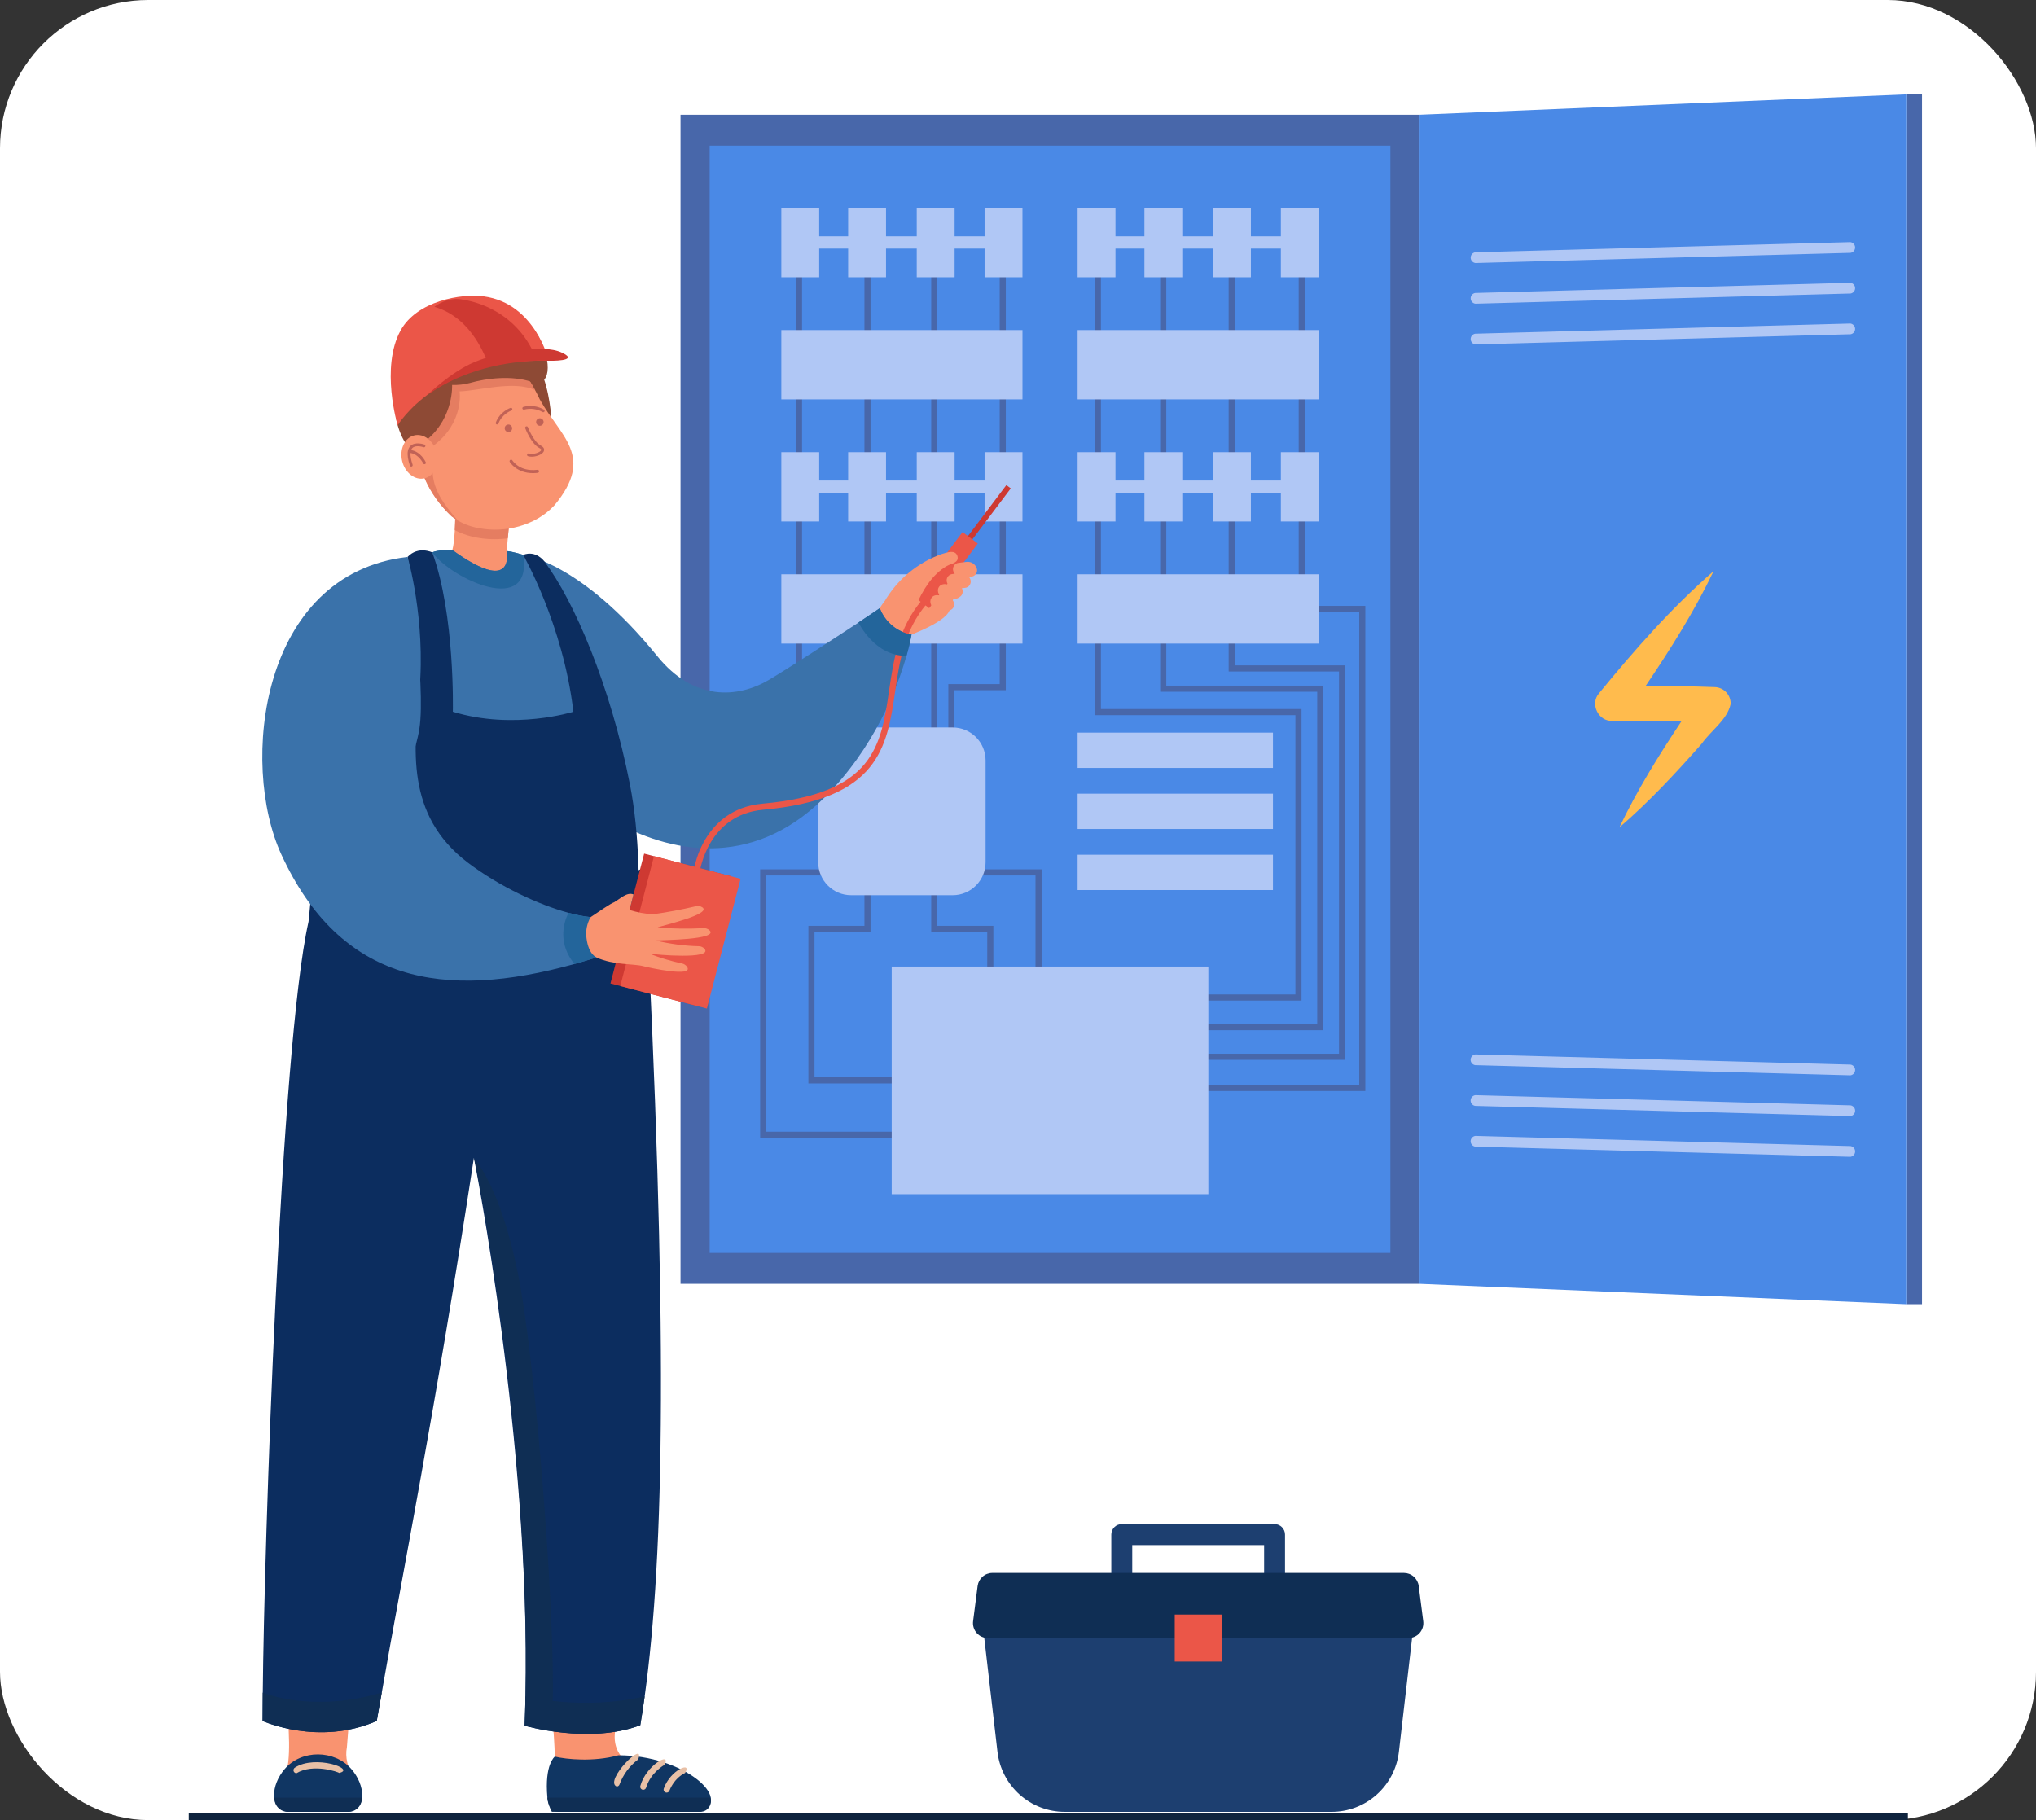 <?xml version="1.0" encoding="UTF-8"?> <svg xmlns="http://www.w3.org/2000/svg" width="302" height="270" viewBox="0 0 302 270" fill="none"><rect x="0" y="0" width="302" height="270" fill="#333333" stroke="none"/> <rect width="302" height="270" rx="22" fill="white"></rect> <g clip-path="url(#clip0_1254_278)"> <path d="M210.561 17.021H100.942V190.449H210.561V17.021Z" fill="#4867AA"></path> <path d="M285.093 14H282.757V193.469H285.093V14Z" fill="#4867AA"></path> <path d="M282.757 193.469L210.561 190.449V17.021L282.757 14V193.469Z" fill="#4A89E6"></path> <path d="M206.237 21.603H105.267V185.865H206.237V21.603Z" fill="#4A89E6"></path> <path d="M134.908 168.792H112.754V128.962H125.683V102.388H118.064V35.991H118.968V101.482H126.587V129.868H113.658V167.885H134.908V168.792Z" fill="#4867AA"></path> <path d="M134.908 160.723H119.911V137.344H128.223V35.991H129.127V138.251H120.815V159.816H134.908V160.723Z" fill="#4867AA"></path> <path d="M154.5 168.34H153.596V129.868H140.667V101.482H148.286V35.991H149.192V102.388H141.571V128.962H154.5V168.34Z" fill="#4867AA"></path> <path d="M147.344 160.269H146.439V138.251H138.128V35.991H139.032V137.344H147.344V160.269Z" fill="#4867AA"></path> <path d="M193.055 148.431H172.081V147.525H192.151V106.09H162.394V35.991H163.298V105.184H193.055V148.431Z" fill="#4867AA"></path> <path d="M196.287 152.827H172.542V151.921H195.382V102.618H172.09V35.991H172.994V101.712H196.287V152.827Z" fill="#4867AA"></path> <path d="M199.519 157.223H172.542V156.317H198.615V99.612H182.248V35.991H183.153V98.706H199.519V157.223Z" fill="#4867AA"></path> <path d="M202.52 161.85H172.542V160.944H201.616V90.786H192.638V35.991H193.542V89.88H202.52V161.85Z" fill="#4867AA"></path> <path d="M195.61 48.964H159.841V59.244H195.61V48.964Z" fill="#B0C7F5"></path> <path d="M151.664 48.964H115.895V59.244H151.664V48.964Z" fill="#B0C7F5"></path> <path d="M179.236 143.386H132.266V177.153H179.236V143.386Z" fill="#B0C7F5"></path> <path d="M146.044 30.852V35.056H141.598V30.852H135.981V35.056H131.424V30.852H125.806V35.056H121.512V30.852H115.895V41.131H121.512V36.875H125.806V41.131H131.424V36.875H135.981V41.131H141.598V36.875H146.044V41.131H151.662V30.852H146.044Z" fill="#B0C7F5"></path> <path d="M189.991 30.852V35.056H185.545V30.852H179.927V35.056H175.37V30.852H169.752V35.056H165.459V30.852H159.841V41.131H165.459V36.875H169.752V41.131H175.37V36.875H179.927V41.131H185.545V36.875H189.991V41.131H195.609V30.852H189.991Z" fill="#B0C7F5"></path> <path d="M195.61 85.193H159.841V95.473H195.61V85.193Z" fill="#B0C7F5"></path> <path d="M188.819 108.682H159.841V113.921H188.819V108.682Z" fill="#B0C7F5"></path> <path d="M188.819 117.739H159.841V122.979H188.819V117.739Z" fill="#B0C7F5"></path> <path d="M188.819 126.795H159.841V132.034H188.819V126.795Z" fill="#B0C7F5"></path> <path d="M151.664 85.193H115.895V95.473H151.664V85.193Z" fill="#B0C7F5"></path> <path d="M146.044 67.079V71.283H141.598V67.079H135.981V71.283H131.424V67.079H125.806V71.283H121.512V67.079H115.895V77.359H121.512V73.102H125.806V77.359H131.424V73.102H135.981V77.359H141.598V73.102H146.044V77.359H151.662V67.079H146.044Z" fill="#B0C7F5"></path> <path d="M189.991 67.079V71.283H185.545V67.079H179.927V71.283H175.37V67.079H169.752V71.283H165.459V67.079H159.841V77.359H165.459V73.102H169.752V77.359H175.37V73.102H179.927V77.359H185.545V73.102H189.991V77.359H195.609V67.079H189.991Z" fill="#B0C7F5"></path> <path d="M141.313 107.917H126.246C123.55 107.917 121.365 110.107 121.365 112.808V127.908C121.365 130.609 123.55 132.799 126.246 132.799H141.313C144.009 132.799 146.194 130.609 146.194 127.908V112.808C146.194 110.107 144.009 107.917 141.313 107.917Z" fill="#B0C7F5"></path> <path d="M254.372 101.929C250.941 101.799 247.509 101.751 244.077 101.786C247.775 96.304 251.313 90.712 254.178 84.727C247.909 90.19 242.413 96.456 237.161 102.872C235.817 104.43 237.089 107.049 239.168 106.937C242.58 107.034 245.992 107.056 249.405 107.001C246.038 112.061 242.822 117.239 240.199 122.747C244.613 118.944 248.579 114.677 252.421 110.316C253.79 108.365 256.173 106.833 256.706 104.453C256.719 104.134 256.668 103.815 256.558 103.515C256.447 103.215 256.279 102.94 256.062 102.706C255.845 102.471 255.584 102.282 255.294 102.149C255.004 102.015 254.691 101.941 254.372 101.929Z" fill="#FFBB4D"></path> <path d="M274.474 171.608H274.451L218.817 170.098C218.626 170.068 218.453 169.97 218.328 169.823C218.203 169.675 218.136 169.487 218.139 169.293C218.141 169.1 218.213 168.914 218.342 168.769C218.47 168.625 218.647 168.532 218.838 168.507H218.861L274.495 170.017C274.686 170.047 274.859 170.145 274.984 170.293C275.109 170.44 275.176 170.628 275.173 170.822C275.171 171.015 275.099 171.201 274.97 171.346C274.842 171.49 274.665 171.584 274.474 171.608Z" fill="#B0C7F5"></path> <path d="M274.474 165.567H274.451L218.817 164.056C218.626 164.027 218.453 163.929 218.328 163.781C218.203 163.634 218.136 163.446 218.139 163.252C218.141 163.059 218.213 162.873 218.342 162.728C218.47 162.584 218.647 162.49 218.838 162.466H218.861L274.495 163.976C274.686 164.006 274.859 164.104 274.984 164.251C275.109 164.399 275.176 164.587 275.173 164.781C275.171 164.974 275.099 165.16 274.97 165.305C274.842 165.449 274.665 165.542 274.474 165.567Z" fill="#B0C7F5"></path> <path d="M274.474 159.522H274.451L218.817 158.012C218.626 157.982 218.453 157.885 218.328 157.737C218.203 157.589 218.136 157.401 218.139 157.208C218.141 157.014 218.213 156.828 218.342 156.684C218.47 156.539 218.647 156.446 218.838 156.421H218.861L274.495 157.932C274.686 157.961 274.859 158.059 274.984 158.207C275.109 158.355 275.176 158.543 275.173 158.736C275.171 158.93 275.099 159.116 274.97 159.26C274.842 159.404 274.665 159.498 274.474 159.522Z" fill="#B0C7F5"></path> <path d="M218.845 51.095C218.653 51.07 218.477 50.977 218.349 50.833C218.22 50.688 218.148 50.502 218.146 50.309C218.143 50.115 218.21 49.927 218.335 49.779C218.46 49.632 218.633 49.534 218.824 49.504L274.458 47.994C274.65 48.015 274.828 48.106 274.959 48.248C275.09 48.391 275.165 48.577 275.17 48.77C275.176 48.964 275.111 49.153 274.988 49.303C274.865 49.452 274.692 49.552 274.502 49.584L218.867 51.095H218.845Z" fill="#B0C7F5"></path> <path d="M218.845 45.053C218.653 45.029 218.477 44.936 218.349 44.791C218.22 44.647 218.148 44.461 218.146 44.267C218.143 44.074 218.21 43.886 218.335 43.738C218.46 43.59 218.633 43.492 218.824 43.463L274.458 41.952C274.65 41.974 274.828 42.065 274.959 42.207C275.09 42.35 275.165 42.535 275.17 42.729C275.176 42.923 275.111 43.112 274.988 43.261C274.865 43.411 274.692 43.511 274.502 43.543L218.867 45.053H218.845Z" fill="#B0C7F5"></path> <path d="M218.845 39.017C218.653 38.992 218.477 38.899 218.349 38.755C218.22 38.61 218.148 38.424 218.146 38.231C218.143 38.037 218.21 37.849 218.335 37.702C218.46 37.554 218.633 37.456 218.824 37.426L274.458 35.916C274.65 35.938 274.828 36.028 274.959 36.171C275.09 36.313 275.165 36.499 275.17 36.692C275.176 36.886 275.111 37.075 274.988 37.225C274.865 37.374 274.692 37.474 274.502 37.507L218.867 39.017H218.845Z" fill="#B0C7F5"></path> <path d="M133.319 94.843C133.319 94.843 140.095 92.581 140.824 90.574C142.072 87.134 142.413 83.649 140.433 83.842C138.453 84.034 133.638 87.484 132.857 88.501C132.857 88.504 132.856 90.531 133.319 94.843Z" fill="#F99370"></path> <path d="M142.548 80.887L143.2 81.382L149.928 72.45L149.614 72.212L149.275 71.957L142.548 80.887Z" fill="#CE3932"></path> <path d="M135.567 88.516L137.827 90.223L145.037 80.631L142.777 78.924L135.567 88.516Z" fill="#EB5648"></path> <path d="M138.708 90.37C139.434 90.772 140.331 90.871 141.091 90.444C141.572 90.174 141.669 89.533 141.304 89.014C141.183 88.841 141.023 88.7 140.837 88.601C140.651 88.502 140.445 88.449 140.234 88.447L139.635 88.455C139.624 88.455 139.649 88.455 139.644 88.455C139.614 88.455 139.555 88.421 139.644 88.469C139.048 88.129 138.362 88.278 138.097 88.803C137.833 89.329 138.112 90.029 138.708 90.37Z" fill="#F99370"></path> <path d="M140.134 88.84C140.936 89.065 141.872 89.011 142.512 88.435C142.938 88.035 142.88 87.325 142.383 86.85C141.886 86.374 141.139 86.314 140.713 86.715C140.729 86.694 140.751 86.7 140.692 86.715C140.551 86.727 140.405 86.681 140.482 86.703C139.841 86.514 139.231 86.841 139.135 87.433C139.039 88.024 139.486 88.652 140.134 88.84Z" fill="#F99370"></path> <path d="M141.942 87.349L143.108 87.213C143.251 87.203 143.39 87.162 143.515 87.09C143.64 87.019 143.747 86.92 143.828 86.801C143.908 86.682 143.961 86.546 143.982 86.403C144.002 86.261 143.99 86.116 143.946 85.979C143.845 85.673 143.643 85.412 143.374 85.236C143.105 85.061 142.784 84.983 142.465 85.015L141.297 85.153C141.154 85.162 141.014 85.203 140.889 85.275C140.765 85.346 140.658 85.445 140.577 85.564C140.496 85.683 140.444 85.819 140.423 85.962C140.403 86.105 140.416 86.25 140.46 86.387C140.562 86.692 140.764 86.953 141.033 87.128C141.302 87.303 141.623 87.381 141.942 87.349Z" fill="#F99370"></path> <path d="M142.881 85.685L144.047 85.546C144.19 85.537 144.33 85.496 144.455 85.425C144.58 85.353 144.687 85.254 144.768 85.135C144.849 85.016 144.901 84.88 144.922 84.737C144.942 84.595 144.93 84.45 144.885 84.312C144.784 84.007 144.582 83.746 144.313 83.57C144.044 83.395 143.723 83.317 143.404 83.348L142.237 83.487C142.093 83.495 141.954 83.537 141.829 83.608C141.704 83.68 141.597 83.779 141.516 83.898C141.435 84.017 141.383 84.153 141.363 84.296C141.343 84.438 141.355 84.584 141.4 84.721C141.501 85.026 141.703 85.287 141.972 85.463C142.241 85.638 142.562 85.716 142.881 85.685Z" fill="#F99370"></path> <path d="M135.828 89.934C136.826 87.629 138.233 85.244 140.451 83.954C141.092 83.588 142.296 83.506 142.017 82.481C141.674 81.464 140.439 81.98 139.705 82.179C136.103 83.456 133.073 85.977 131.158 89.29C129.34 92.393 134.799 92.793 135.828 89.934Z" fill="#F99370"></path> <path d="M87.768 90.391C93.968 99.131 99.623 104.197 108.812 109.832C114.704 112.622 127.822 94.421 130.82 89.714C132.616 86.952 136.962 89.326 135.63 92.329C131.58 101.342 126.877 110.387 119.259 116.989C111.082 123.792 104.314 121.266 96.106 116.07C87.736 110.743 80.433 103.916 74.035 96.376C67.567 88.161 81.368 82.078 87.768 90.391Z" fill="#F99370"></path> <path d="M135.209 94.141C135.014 95.197 134.765 96.242 134.463 97.272C133.145 101.932 129.777 110.946 122.118 118.481C111.275 129.134 99.05 126.385 90.884 121.722C85.173 118.46 70.243 103.495 70.243 103.495C70.211 103.462 77.606 82.314 77.606 82.314C77.606 82.314 86.175 83.352 97.486 97.326C102.913 104.034 109.439 103.609 114.135 100.809C117.181 98.993 123.497 94.875 127.341 92.351C129.241 91.103 130.508 90.219 130.508 90.219C130.887 91.223 131.519 92.112 132.343 92.8C133.167 93.487 134.154 93.949 135.209 94.141Z" fill="#3A72AA"></path> <path d="M103.629 268.78H83.394C81.631 268.708 81.642 266.904 81.967 265.503C83.082 260.458 81.113 248.87 80.747 243.68C80.725 243.456 80.75 243.23 80.82 243.016C80.891 242.802 81.005 242.605 81.156 242.438C81.307 242.272 81.492 242.139 81.698 242.048C81.903 241.958 82.126 241.911 82.351 241.913C97.282 241.752 92.41 240.561 91.254 256.695C90.37 262.333 97.082 263.406 100.907 264.029C103.423 264.206 107.634 267.656 103.629 268.78Z" fill="#F99370"></path> <path d="M81.195 266.669C81.249 267.664 81.74 268.798 82.889 268.774H103.881C108.832 266.934 101.414 260.352 91.724 260.39C88.026 261.407 84.004 260.991 82.296 260.581C82.296 260.586 80.739 261.711 81.195 266.669Z" fill="#103663"></path> <path d="M95.413 265.508C95.509 265.507 95.602 265.476 95.679 265.418C95.756 265.36 95.812 265.279 95.839 265.186C96.551 262.877 98.565 261.812 98.579 261.799C99.607 259.71 95.775 261.945 94.986 264.923C94.965 264.99 94.959 265.061 94.971 265.131C94.982 265.201 95.009 265.267 95.051 265.324C95.093 265.381 95.147 265.427 95.21 265.459C95.273 265.491 95.342 265.508 95.413 265.508Z" fill="#E8C0A6"></path> <path d="M91.469 265.022C91.561 265.022 91.652 264.993 91.727 264.939C91.803 264.886 91.86 264.81 91.891 264.722C92.431 263.237 93.395 261.944 94.663 261.004C95.802 257.924 89.522 264.198 91.469 265.022Z" fill="#E8C0A6"></path> <path d="M105.35 266.669H81.195C81.272 267.408 81.498 268.124 81.858 268.774H103.882C104.134 268.775 104.382 268.715 104.606 268.598C104.829 268.482 105.021 268.313 105.165 268.107C105.31 267.9 105.402 267.661 105.434 267.411C105.466 267.16 105.438 266.906 105.35 266.669Z" fill="#0F2E54"></path> <path d="M53.386 267.309L53.041 267.129C53.041 267.37 52.744 268.207 52.504 268.207L42.345 268.416C42.105 268.416 41.957 267.963 41.957 267.722L41.09 267.473C41.09 265.949 41.215 265.397 41.892 264.216C44.362 260.927 41.41 246.22 41.499 242.372C40.889 241.321 52.196 242.146 52.355 241.89C52.414 241.89 52.474 241.903 52.529 241.927C52.583 241.951 52.633 241.987 52.673 242.031C52.714 242.075 52.745 242.127 52.765 242.184C52.784 242.241 52.792 242.301 52.787 242.361L51.457 259.172C50.855 262.371 53.297 264.299 53.386 267.309Z" fill="#F99370"></path> <path d="M42.7 268.78H51.679C54.481 268.396 54.193 264.804 52.121 262.435C49.599 259.543 44.722 259.516 42.226 262.426C40.18 264.796 39.917 268.398 42.7 268.78Z" fill="#103663"></path> <path d="M43.969 263.051C46.461 261.536 50.283 262.9 50.298 263.011C52.9 262.448 46.746 260.247 43.743 262.217C43.66 262.268 43.596 262.344 43.56 262.435C43.524 262.525 43.519 262.625 43.544 262.719C43.569 262.813 43.625 262.896 43.702 262.956C43.778 263.016 43.872 263.049 43.969 263.051Z" fill="#E8C0A6"></path> <path d="M42.7 268.78H51.678C51.949 268.781 52.217 268.726 52.467 268.619C52.715 268.512 52.94 268.355 53.126 268.158C53.313 267.961 53.457 267.728 53.55 267.473C53.643 267.218 53.683 266.947 53.668 266.676H40.71C40.695 266.947 40.735 267.218 40.828 267.473C40.921 267.728 41.066 267.961 41.252 268.158C41.438 268.355 41.663 268.512 41.912 268.619C42.161 268.726 42.429 268.781 42.7 268.78Z" fill="#0F2E54"></path> <path d="M95.625 251.651C95.419 253.14 95.201 254.564 94.972 255.931C87.358 258.793 77.817 255.996 77.817 255.996C77.861 254.905 77.896 253.803 77.923 252.689L77.947 251.651C78.712 214.034 70.293 171.733 70.293 171.766C64.481 209.821 59.655 233.625 56.633 251.079C56.37 252.604 56.12 254.01 55.884 255.297C47.242 259.063 38.953 255.297 38.953 255.297C38.953 255.297 38.953 253.79 38.977 251.09C39.168 229.721 41.595 155.407 45.751 136.782C62.376 145.044 95.586 128.681 95.586 128.681C99.152 196.601 98.538 230.595 95.625 251.651Z" fill="#0C2D5F"></path> <path d="M75.159 81.756C75.553 76.661 76.853 67.429 72.864 65.629C70.068 64.472 66.55 66.714 67.245 69.987C67.513 69.839 67.814 79.076 67.096 81.594C59.435 83.418 81.658 92.165 75.159 81.756Z" fill="#F99370"></path> <path d="M67.19 69.556C67.203 69.698 67.219 69.841 67.245 69.979C67.437 69.866 67.67 74.96 67.463 78.647C70.83 80.415 74.609 79.961 75.319 79.857C75.882 74.38 76.717 67.665 72.863 65.621C70.237 64.312 66.886 66.587 67.19 69.556Z" fill="#E57D61"></path> <path d="M93.167 146.845C93.167 146.845 94.853 131.353 93.075 119.127C90.621 102.84 86.334 92.41 77.599 82.307C77.503 82.28 75.996 81.801 75.163 81.753C75.364 83.242 75.499 87.6 67.097 81.592C67.067 81.626 64.785 81.571 64.115 81.952C63.443 82.595 47.922 121.852 47.362 133.781C47.133 137.288 82.62 152.04 93.167 146.845Z" fill="#3A72AA"></path> <path d="M64.115 81.946C67.105 85.971 79.074 91.487 77.602 82.312C77.503 82.278 75.999 81.801 75.163 81.751C75.208 81.992 76.342 88.289 67.096 81.591C66.531 81.547 64.779 81.586 64.115 81.946Z" fill="#23659B"></path> <path d="M98.877 265.927C98.966 265.927 99.053 265.901 99.127 265.851C99.201 265.801 99.258 265.73 99.291 265.647C100.093 263.653 101.552 263.043 101.614 263.019C102.748 261.224 99.451 262.501 98.465 265.313C98.438 265.381 98.428 265.454 98.436 265.527C98.444 265.599 98.469 265.668 98.51 265.729C98.55 265.789 98.605 265.839 98.669 265.873C98.733 265.908 98.805 265.926 98.877 265.927Z" fill="#E8C0A6"></path> <path d="M81.79 62.193C81.79 62.193 81.583 57.832 80.134 54.866L77.681 56.164L81.79 62.193Z" fill="#8E4A35"></path> <path d="M82.246 74.955C79.38 78.056 74.838 79.05 71.163 78.372C70.028 78.192 68.934 77.807 67.935 77.238C67.605 77.045 67.287 76.83 66.985 76.595C52.667 62.999 70.845 39.48 80.063 59.242C83.136 64.795 88.296 67.665 82.246 74.955Z" fill="#F99370"></path> <path d="M75.919 63.77C75.966 63.67 75.983 63.559 75.966 63.449C75.95 63.34 75.902 63.238 75.828 63.156C75.754 63.074 75.657 63.016 75.55 62.989C75.443 62.962 75.33 62.968 75.226 63.005C75.122 63.042 75.032 63.11 74.966 63.199C74.9 63.288 74.862 63.394 74.857 63.504C74.852 63.615 74.879 63.724 74.936 63.819C74.993 63.914 75.077 63.99 75.177 64.037C75.243 64.069 75.314 64.087 75.388 64.09C75.461 64.094 75.534 64.083 75.603 64.058C75.672 64.034 75.735 63.995 75.79 63.946C75.844 63.896 75.888 63.837 75.919 63.77Z" fill="#C16256"></path> <path d="M80.581 62.843C80.628 62.743 80.645 62.631 80.628 62.522C80.612 62.413 80.564 62.31 80.49 62.228C80.416 62.147 80.319 62.089 80.212 62.062C80.105 62.035 79.992 62.041 79.888 62.078C79.784 62.115 79.694 62.183 79.628 62.272C79.562 62.36 79.525 62.467 79.519 62.577C79.514 62.688 79.541 62.797 79.598 62.892C79.655 62.987 79.739 63.063 79.839 63.11C79.905 63.141 79.977 63.16 80.05 63.163C80.123 63.167 80.196 63.156 80.265 63.131C80.334 63.106 80.397 63.068 80.452 63.019C80.506 62.969 80.55 62.91 80.581 62.843Z" fill="#C16256"></path> <path d="M79.271 67.718C78.957 67.772 78.636 67.758 78.328 67.678C78.302 67.67 78.277 67.657 78.255 67.64C78.233 67.623 78.215 67.602 78.202 67.577C78.188 67.553 78.18 67.526 78.177 67.498C78.174 67.471 78.176 67.443 78.184 67.416C78.2 67.362 78.236 67.317 78.284 67.29C78.333 67.263 78.39 67.257 78.444 67.271C79.157 67.477 80.148 67.093 80.276 66.769C80.321 66.654 80.167 66.547 80.029 66.478C78.814 65.865 77.945 63.623 77.908 63.528C77.888 63.475 77.89 63.417 77.913 63.366C77.936 63.315 77.978 63.275 78.03 63.255C78.056 63.244 78.084 63.239 78.112 63.24C78.139 63.24 78.167 63.247 78.192 63.258C78.218 63.269 78.24 63.286 78.259 63.306C78.278 63.327 78.293 63.35 78.303 63.377C78.312 63.399 79.149 65.56 80.219 66.1C80.802 66.394 80.728 66.773 80.669 66.923C80.518 67.312 79.912 67.617 79.271 67.718Z" fill="#C16256"></path> <path d="M79.368 57.882C76.298 56.378 70.861 57.997 68.171 58.057C68.171 58.057 68.881 62.65 64.338 66.076C64.073 70.327 63.432 72.199 67.935 77.238C67.605 77.045 67.287 76.83 66.985 76.595C53.195 63.637 69.93 40.293 79.368 57.882Z" fill="#E57D61"></path> <path d="M79.912 50.013C78.073 46.639 74.343 43.543 70.03 47.915C66.708 51.281 63.014 51.368 63.193 54.801C55.371 58.29 60.062 65.599 60.062 65.599L63.488 65.088C67.32 61.783 67.059 57.104 67.059 57.104C67.938 57.137 68.817 57.041 69.669 56.82C72.18 56.095 75.922 55.667 78.808 56.633C81.694 57.599 81.96 53.784 79.912 50.013Z" fill="#8E4A35"></path> <path d="M59.65 68.391C60.075 70.151 61.566 71.296 62.978 70.954C64.391 70.612 65.192 68.907 64.767 67.149C64.343 65.391 62.843 64.244 61.437 64.588C60.031 64.932 59.23 66.633 59.65 68.391Z" fill="#F99370"></path> <path d="M62.954 65.946C62.898 65.925 61.58 65.464 60.87 66.163C60.683 66.357 60.558 66.602 60.511 66.868C60.511 66.895 60.496 66.919 60.492 66.947C60.404 67.482 60.505 68.192 60.801 69.071C60.817 69.118 60.849 69.158 60.891 69.183C60.933 69.209 60.983 69.219 61.032 69.212L61.069 69.204C61.122 69.186 61.166 69.148 61.191 69.098C61.216 69.047 61.22 68.989 61.202 68.936C60.961 68.223 60.86 67.641 60.891 67.198C62.113 67.379 62.764 68.724 62.77 68.738C62.789 68.78 62.821 68.815 62.861 68.836C62.901 68.858 62.948 68.866 62.993 68.859C63.013 68.857 63.033 68.851 63.05 68.841C63.076 68.83 63.098 68.813 63.117 68.793C63.136 68.772 63.15 68.749 63.16 68.723C63.169 68.697 63.173 68.669 63.172 68.641C63.171 68.614 63.165 68.587 63.153 68.562C63.123 68.494 62.412 66.99 60.977 66.77C61.019 66.655 61.083 66.55 61.167 66.462C61.691 65.946 62.807 66.336 62.816 66.34C62.843 66.349 62.87 66.353 62.898 66.352C62.925 66.35 62.952 66.344 62.977 66.332C63.002 66.32 63.025 66.303 63.043 66.283C63.062 66.263 63.076 66.239 63.086 66.213C63.095 66.186 63.099 66.159 63.098 66.131C63.097 66.103 63.09 66.076 63.078 66.051C63.066 66.026 63.05 66.004 63.029 65.985C63.009 65.966 62.985 65.952 62.959 65.943L62.954 65.946Z" fill="#C16256"></path> <path d="M73.68 62.957H73.666C73.64 62.948 73.616 62.934 73.596 62.915C73.576 62.897 73.56 62.874 73.549 62.85C73.537 62.825 73.531 62.798 73.529 62.771C73.528 62.743 73.533 62.716 73.542 62.691C74.129 61.071 75.654 60.528 75.719 60.505C75.772 60.487 75.829 60.491 75.878 60.515C75.928 60.539 75.966 60.582 75.984 60.634C76.001 60.686 75.998 60.744 75.974 60.794C75.95 60.843 75.907 60.882 75.856 60.901C75.841 60.901 74.451 61.405 73.932 62.829C73.913 62.878 73.878 62.919 73.831 62.942C73.784 62.966 73.73 62.971 73.68 62.957Z" fill="#C16256"></path> <path d="M77.632 60.761C77.598 60.751 77.566 60.733 77.541 60.707C77.516 60.681 77.497 60.65 77.488 60.615C77.474 60.561 77.482 60.504 77.51 60.456C77.537 60.408 77.582 60.373 77.636 60.358C78.665 60.083 79.76 60.23 80.682 60.764C80.707 60.778 80.728 60.797 80.745 60.82C80.762 60.843 80.774 60.868 80.781 60.896C80.787 60.924 80.788 60.952 80.784 60.98C80.779 61.008 80.769 61.035 80.753 61.059C80.738 61.083 80.718 61.103 80.694 61.119C80.671 61.135 80.644 61.145 80.617 61.151C80.589 61.156 80.56 61.155 80.532 61.149C80.505 61.143 80.479 61.131 80.456 61.114C79.632 60.65 78.66 60.523 77.745 60.761C77.708 60.772 77.669 60.772 77.632 60.761Z" fill="#C16256"></path> <path d="M58.984 63.103C58.984 63.103 64.96 52.981 81.4 53.518C81.4 53.518 79.425 45.02 71.791 43.971C68.425 43.508 61.827 44.633 59.414 49.036C56.406 54.528 58.984 63.103 58.984 63.103Z" fill="#EB5648"></path> <path d="M63.386 58.595C63.386 58.595 66.834 55.206 70.355 53.723C73.876 52.24 80.469 50.969 83.326 52.301C86.183 53.633 81.402 53.518 81.402 53.518C81.402 53.518 71.452 52.864 63.386 58.595Z" fill="#CE3932"></path> <path d="M68.835 44.494C68.835 44.494 75.849 45.272 79.157 52.319C79.157 52.319 72.489 53.513 72.309 53.579C72.129 53.645 70.292 47.187 64.443 45.521C64.443 45.521 66.404 43.858 68.835 44.494Z" fill="#CE3932"></path> <path d="M79.043 70.188C76.656 70.188 75.66 68.605 75.616 68.533C75.584 68.481 75.574 68.42 75.588 68.361C75.602 68.302 75.639 68.252 75.69 68.22C75.741 68.189 75.803 68.179 75.862 68.193C75.92 68.207 75.971 68.243 76.002 68.295C76.045 68.367 77.1 70.016 79.707 69.693C79.737 69.689 79.766 69.691 79.795 69.699C79.824 69.707 79.851 69.721 79.874 69.739C79.897 69.757 79.917 69.78 79.932 69.806C79.947 69.832 79.956 69.86 79.96 69.89C79.963 69.919 79.961 69.949 79.953 69.978C79.945 70.007 79.932 70.033 79.914 70.057C79.895 70.08 79.873 70.1 79.847 70.115C79.821 70.129 79.793 70.139 79.763 70.143C79.524 70.172 79.284 70.187 79.043 70.188Z" fill="#C16256"></path> <path d="M77.602 82.312C77.602 82.312 83.534 92.627 85.052 105.584C85.052 105.584 76.246 108.361 67.171 105.584C67.171 105.584 67.516 91.16 64.115 81.946C64.115 81.946 62.045 80.935 60.456 82.617C60.456 82.617 63.219 101.638 62.209 108.091C61.199 114.543 54.882 128.086 46.716 126.407C46.716 126.407 45.746 137.369 45.746 136.79C45.746 136.79 64.206 155.766 93.628 150.655C93.628 150.655 96.314 131.064 93.444 116.401C90.574 101.738 85.137 89.131 80.778 83.324C80.775 83.316 79.559 81.558 77.602 82.312Z" fill="#0C2D5F"></path> <path d="M88.484 142.028C87.382 142.376 86.291 142.701 85.213 143.002C65.758 148.415 50.487 145.753 41.738 126.774C35.53 113.301 38.586 85.13 60.455 82.617C60.455 82.617 63.169 91.864 62.209 102.541C61.467 110.782 59.996 120.858 69.424 127.99C74.06 131.499 79.89 134.213 84.342 135.418C85.412 135.717 86.504 135.929 87.608 136.049C87.054 137.004 86.84 138.119 87.001 139.212C87.311 141.626 88.484 142.028 88.484 142.028Z" fill="#3A72AA"></path> <path d="M108.395 129.98L95.547 126.631L90.549 145.888L103.396 149.237L108.395 129.98Z" fill="#CE3932"></path> <path d="M109.853 130.361L97.005 127.012L92.007 146.269L104.854 149.618L109.853 130.361Z" fill="#EB5648"></path> <path d="M93.973 132.69L93.38 134.991C94.516 135.351 95.694 135.563 96.884 135.624C99.007 135.331 101.112 134.931 103.2 134.441C103.36 134.399 103.526 134.389 103.69 134.413C103.853 134.436 104.011 134.492 104.152 134.578C105.723 135.59 98.297 137.279 97.593 137.565V137.6C99.833 137.776 102.083 137.806 104.327 137.69C104.497 137.675 104.668 137.698 104.829 137.755C104.99 137.812 105.137 137.904 105.26 138.023C106.61 139.419 98.071 139.446 97.305 139.51V139.526C99.38 140.033 101.505 140.315 103.641 140.367C103.809 140.366 103.975 140.402 104.127 140.473C104.279 140.544 104.414 140.649 104.521 140.778C105.733 142.349 97.168 141.647 96.344 141.451L96.33 141.474C97.889 142.091 99.498 142.575 101.14 142.92C101.455 142.981 101.734 143.164 101.916 143.429C102.948 145.036 96.177 143.532 95.441 143.331C93.928 142.931 91.093 143.209 88.488 142.046C86.537 141.167 85.679 137.325 87.712 135.98C88.735 135.304 90.534 134.038 91.105 133.84C92.047 133.286 93.009 132.29 93.973 132.69Z" fill="#F99370"></path> <path d="M95.624 251.651C95.419 253.14 95.201 254.564 94.972 255.931C87.358 258.793 77.816 255.996 77.816 255.996C77.874 254.567 77.916 253.116 77.946 251.657C77.945 251.651 86.259 253.801 95.624 251.651Z" fill="#0F2E54"></path> <path d="M81.892 254.436L77.921 252.689L77.945 251.651C78.712 214.034 70.891 173.825 70.318 171.811C70.652 172.293 74.205 176.081 76.815 188.863C79.592 202.437 82.664 243.408 81.892 254.436Z" fill="#0F2E54"></path> <path d="M56.628 251.079C56.365 252.604 56.115 254.01 55.879 255.297C47.237 259.063 38.948 255.297 38.948 255.297C38.948 255.297 38.948 253.79 38.972 251.09C39.437 251.28 46.599 254.098 56.628 251.079Z" fill="#0F2E54"></path> <path d="M103.819 129.219L102.923 129.099C103.205 127.462 103.789 125.893 104.645 124.471C105.945 122.305 108.464 119.637 113.078 119.222C129.624 117.733 130.666 110.666 131.872 102.483C132.547 97.899 133.246 93.164 136.735 89.044L137.422 89.629C134.104 93.545 133.424 98.154 132.773 102.612C131.562 110.817 130.421 118.568 113.165 120.125C105.044 120.855 103.83 129.136 103.819 129.219Z" fill="#EB5648"></path> <path d="M88.484 142.028C87.382 142.376 86.291 142.701 85.213 143.002C82.12 139.25 84.277 135.521 84.339 135.416C85.41 135.716 86.503 135.928 87.608 136.049C87.054 137.004 86.84 138.119 87.001 139.212C87.312 141.626 88.484 142.028 88.484 142.028Z" fill="#23659B"></path> <path d="M135.209 94.141C135.014 95.197 134.765 96.242 134.463 97.272C129.77 97.403 127.33 92.344 127.33 92.344C129.23 91.096 130.497 90.212 130.497 90.212C130.876 91.22 131.51 92.111 132.336 92.799C133.161 93.488 134.151 93.95 135.209 94.141Z" fill="#23659B"></path> <path d="M189.054 255.22H166.393C165.981 255.22 165.586 255.056 165.295 254.764C165.004 254.472 164.84 254.076 164.84 253.663V227.648C164.84 227.443 164.88 227.241 164.958 227.052C165.036 226.863 165.15 226.691 165.294 226.546C165.439 226.401 165.61 226.286 165.799 226.208C165.987 226.13 166.189 226.089 166.393 226.089H189.054C189.258 226.089 189.461 226.13 189.649 226.208C189.838 226.286 190.009 226.401 190.153 226.546C190.298 226.691 190.412 226.863 190.49 227.052C190.568 227.241 190.608 227.443 190.608 227.648V253.663C190.608 254.076 190.444 254.472 190.153 254.764C189.862 255.056 189.466 255.22 189.054 255.22ZM167.947 252.106H187.507V229.205H167.947V252.106Z" fill="#1D3F70"></path> <path d="M197.509 268.78H157.94C155.474 268.78 153.095 267.873 151.254 266.23C149.413 264.587 148.239 262.323 147.954 259.87L145.261 236.642H210.194L207.5 259.87C207.216 262.324 206.04 264.589 204.198 266.232C202.356 267.875 199.975 268.782 197.509 268.78Z" fill="#1D3F70"></path> <path d="M208.916 242.997H146.532C146.218 242.997 145.908 242.93 145.622 242.801C145.336 242.671 145.081 242.482 144.873 242.246C144.666 242.01 144.511 241.732 144.419 241.432C144.327 241.131 144.299 240.814 144.339 240.502L145.012 235.267C145.082 234.734 145.343 234.244 145.746 233.889C146.15 233.534 146.669 233.338 147.206 233.339H208.243C208.78 233.339 209.299 233.534 209.703 233.889C210.106 234.244 210.368 234.734 210.438 235.267L211.11 240.502C211.149 240.814 211.122 241.131 211.03 241.432C210.938 241.732 210.783 242.01 210.575 242.246C210.368 242.482 210.113 242.671 209.826 242.801C209.54 242.93 209.23 242.997 208.916 242.997Z" fill="#0F2E54"></path> <path d="M181.199 239.515H174.25V246.479H181.199V239.515Z" fill="#EB5648"></path> <line x1="28" y1="269.5" x2="283" y2="269.5" stroke="#0F243E"></line> </g> <defs> <clipPath id="clip0_1254_278"> <rect width="280" height="256" fill="white" transform="translate(22 14)"></rect> </clipPath> </defs> </svg> 